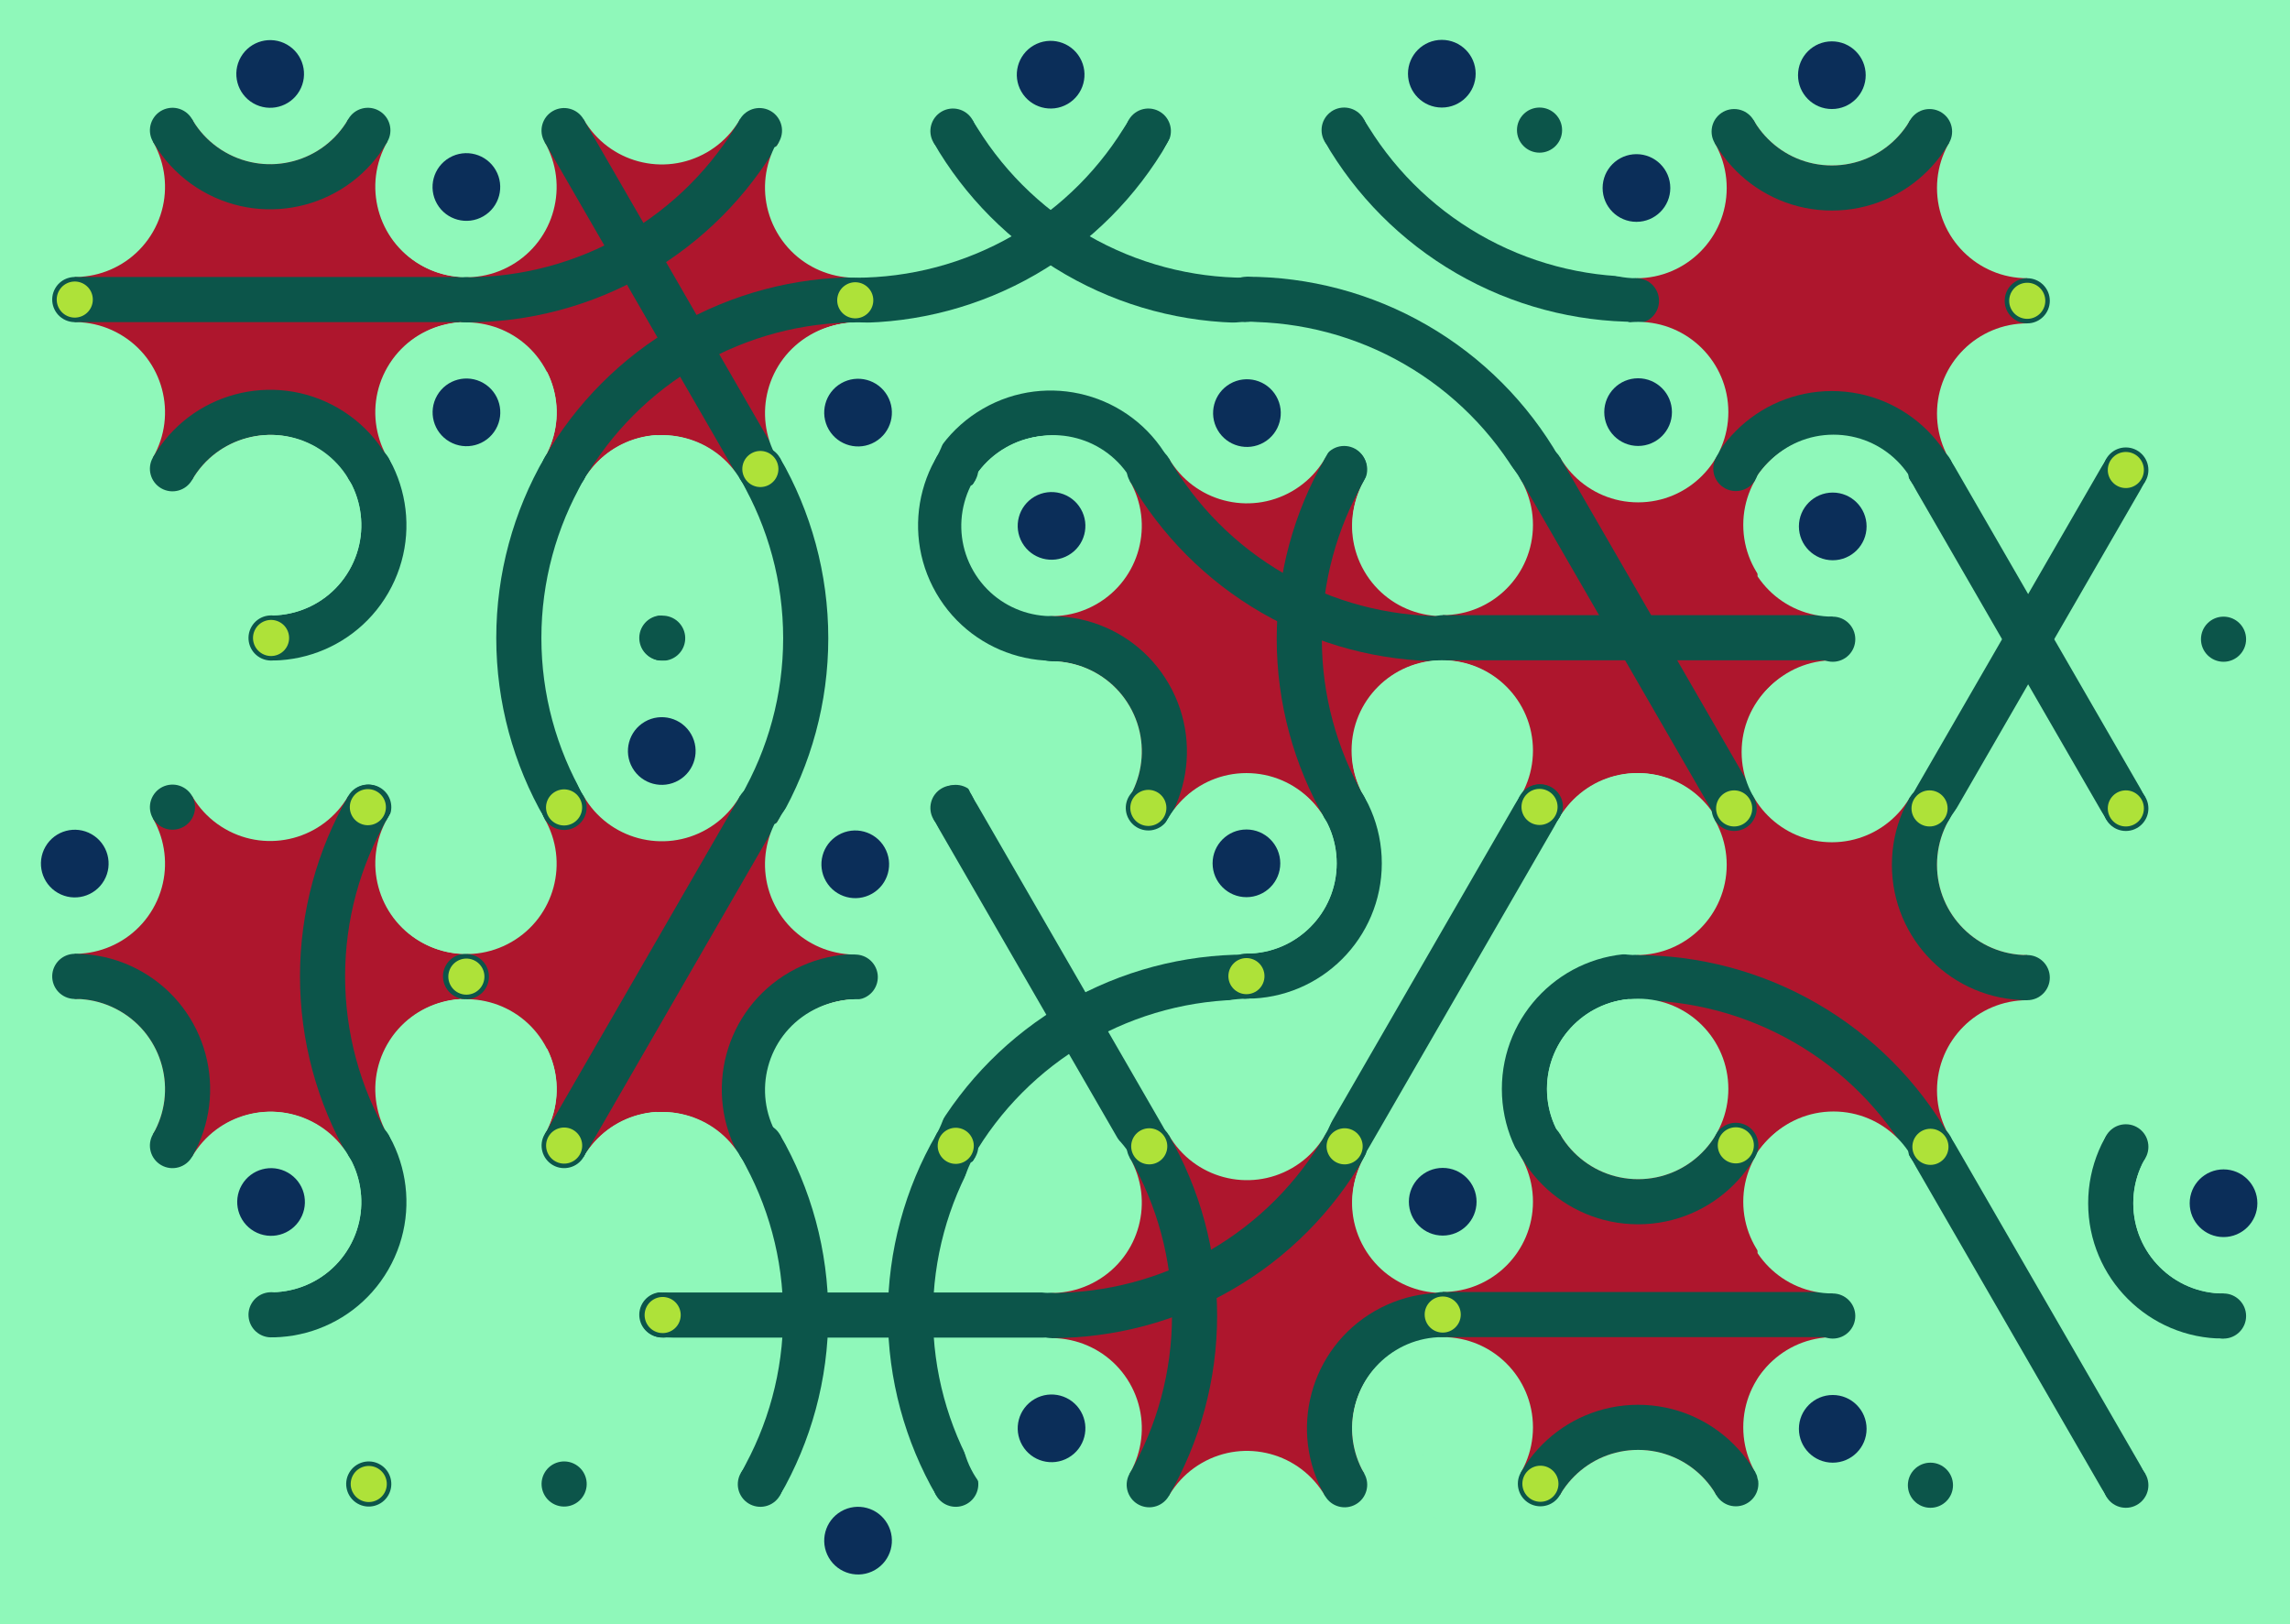 <svg xmlns='http://www.w3.org/2000/svg' width='1015' height='720'><rect width='100%' height='100%' fill='#8ff8ba'/><g transform='translate(0,0)'><g transform='rotate(120 120 133)'><svg fill='none' stroke='none'><defs><clipPath id='hex-0-0'><polygon points='206.54,183.33 119.94,233.33 33.33,183.33 33.33,83.33 119.94,33.33 206.54,83.33'/></clipPath></defs><polygon points='206.54,183.33 119.94,233.33 33.33,183.33 33.33,83.33 119.94,33.33 206.54,83.33' fill='#8ff8ba'/><circle r='133.335' cx='119.935' cy='133.335' fill='#ae162d' clip-path='url(#hex-0-0)'/><g stroke='#0c554a' stroke-width='20' clip-path='url(#hex-0-0)'><line x1='163.24' y1='208.33' x2='76.63' y2='58.33'/><g><circle cx='33.33' cy='183.33' stroke='#0c554a' r='50' fill='none'/></g><g><circle cx='206.54' cy='83.33' stroke='#0c554a' r='50' fill='none'/></g></g><circle cx='206.54' cy='183.33' r='40' fill='#8ff8ba'/><circle cx='206.54' cy='183.33' r='15' fill='#8ff8ba'/><circle cx='119.94' cy='233.33' r='40' fill='#8ff8ba'/><circle cx='119.94' cy='233.33' r='15' fill='#8ff8ba'/><circle cx='33.33' cy='183.33' r='40' fill='#8ff8ba'/><circle cx='33.33' cy='183.33' r='15' fill='#0b2e59'/><circle cx='33.33' cy='83.33' r='40' fill='#8ff8ba'/><circle cx='33.33' cy='83.33' r='15' fill='#0b2e59'/><circle cx='119.94' cy='33.33' r='40' fill='#8ff8ba'/><circle cx='119.94' cy='33.33' r='15' fill='#8ff8ba'/><circle cx='206.54' cy='83.33' r='40' fill='#8ff8ba'/><circle cx='206.54' cy='83.33' r='15' fill='#8ff8ba'/><circle cx='163.24' cy='208.33' r='10' fill='#0c554a'/><circle cx='163.24' cy='208.33' r='8' fill='#aee239'/><circle cx='76.63' cy='208.33' r='10' fill='#0c554a'/><circle cx='76.63' cy='208.33' r='8' fill='#0c554a'/><circle cx='33.33' cy='133.33' r='10' fill='#0c554a'/><circle cx='33.33' cy='133.33' r='8' fill='#0c554a'/><circle cx='76.63' cy='58.33' r='10' fill='#0c554a'/><circle cx='76.63' cy='58.33' r='8' fill='#0c554a'/><circle cx='163.24' cy='58.33' r='10' fill='#0c554a'/><circle cx='163.24' cy='58.33' r='8' fill='#aee239'/><circle cx='206.54' cy='133.33' r='10' fill='#0c554a'/><circle cx='206.54' cy='133.33' r='8' fill='#0c554a'/></svg></g></g><g transform='translate(173,0)'><g transform='rotate(240 120 133)'><svg fill='none' stroke='none'><defs><clipPath id='hex-0-1'><polygon points='206.54,183.33 119.94,233.33 33.33,183.33 33.33,83.33 119.94,33.33 206.54,83.33'/></clipPath></defs><polygon points='206.54,183.33 119.94,233.33 33.33,183.33 33.33,83.33 119.94,33.33 206.54,83.33' fill='#8ff8ba'/><circle r='133.335' cx='119.935' cy='133.335' fill='#ae162d' clip-path='url(#hex-0-1)'/><g stroke='#0c554a' stroke-width='20' clip-path='url(#hex-0-1)'><g><circle cx='293.14' cy='133.33' stroke='#0c554a' r='150' fill='none'/></g><g><circle cx='-53.28' cy='133.33' stroke='#0c554a' r='150' fill='none'/></g><line x1='33.33' y1='133.33' x2='206.54' y2='133.33'/></g><circle cx='206.54' cy='183.33' r='40' fill='#8ff8ba'/><circle cx='206.54' cy='183.33' r='15' fill='#8ff8ba'/><circle cx='119.94' cy='233.33' r='40' fill='#8ff8ba'/><circle cx='119.94' cy='233.33' r='15' fill='#0b2e59'/><circle cx='33.33' cy='183.33' r='40' fill='#8ff8ba'/><circle cx='33.33' cy='183.33' r='15' fill='#8ff8ba'/><circle cx='33.33' cy='83.33' r='40' fill='#8ff8ba'/><circle cx='33.33' cy='83.33' r='15' fill='#8ff8ba'/><circle cx='119.94' cy='33.33' r='40' fill='#8ff8ba'/><circle cx='119.94' cy='33.33' r='15' fill='#0b2e59'/><circle cx='206.54' cy='83.33' r='40' fill='#8ff8ba'/><circle cx='206.54' cy='83.33' r='15' fill='#0b2e59'/><circle cx='163.24' cy='208.33' r='10' fill='#0c554a'/><circle cx='163.24' cy='208.33' r='8' fill='#0c554a'/><circle cx='76.63' cy='208.33' r='10' fill='#0c554a'/><circle cx='76.63' cy='208.33' r='8' fill='#0c554a'/><circle cx='33.33' cy='133.33' r='10' fill='#0c554a'/><circle cx='33.33' cy='133.33' r='8' fill='#aee239'/><circle cx='76.63' cy='58.33' r='10' fill='#0c554a'/><circle cx='76.63' cy='58.33' r='8' fill='#0c554a'/><circle cx='163.24' cy='58.33' r='10' fill='#0c554a'/><circle cx='163.24' cy='58.33' r='8' fill='#0c554a'/><circle cx='206.54' cy='133.33' r='10' fill='#0c554a'/><circle cx='206.54' cy='133.33' r='8' fill='#0c554a'/></svg></g></g><g transform='translate(346,0)'><g transform='rotate(60 120 133)'><svg fill='none' stroke='none'><defs><clipPath id='hex-0-2'><polygon points='206.54,183.33 119.94,233.33 33.33,183.33 33.33,83.33 119.94,33.33 206.54,83.33'/></clipPath></defs><polygon points='206.54,183.33 119.94,233.33 33.33,183.33 33.33,83.33 119.94,33.33 206.54,83.33' fill='#8ff8ba'/><circle r='133.335' cx='119.935' cy='133.335' fill='#8ff8ba' clip-path='url(#hex-0-2)'/><g stroke='#0c554a' stroke-width='20' clip-path='url(#hex-0-2)'><g><circle cx='206.54' cy='183.33' stroke='#0c554a' r='50' fill='none'/></g><g><circle cx='-53.28' cy='133.33' stroke='#0c554a' r='150' fill='none'/></g><g><circle cx='33.33' cy='-16.68' stroke='#0c554a' r='150' fill='none'/></g></g><circle cx='206.54' cy='183.33' r='40' fill='#8ff8ba'/><circle cx='206.54' cy='183.33' r='15' fill='#0b2e59'/><circle cx='119.94' cy='233.33' r='40' fill='#8ff8ba'/><circle cx='119.94' cy='233.33' r='15' fill='#8ff8ba'/><circle cx='33.33' cy='183.33' r='40' fill='#8ff8ba'/><circle cx='33.33' cy='183.33' r='15' fill='#8ff8ba'/><circle cx='33.33' cy='83.33' r='40' fill='#8ff8ba'/><circle cx='33.33' cy='83.33' r='15' fill='#0b2e59'/><circle cx='119.94' cy='33.33' r='40' fill='#8ff8ba'/><circle cx='119.94' cy='33.33' r='15' fill='#8ff8ba'/><circle cx='206.54' cy='83.33' r='40' fill='#8ff8ba'/><circle cx='206.54' cy='83.33' r='15' fill='#8ff8ba'/><circle cx='163.24' cy='208.33' r='10' fill='#0c554a'/><circle cx='163.24' cy='208.33' r='8' fill='#0c554a'/><circle cx='76.63' cy='208.33' r='10' fill='#0c554a'/><circle cx='76.63' cy='208.33' r='8' fill='#aee239'/><circle cx='33.33' cy='133.33' r='10' fill='#0c554a'/><circle cx='33.33' cy='133.33' r='8' fill='#0c554a'/><circle cx='76.63' cy='58.33' r='10' fill='#0c554a'/><circle cx='76.63' cy='58.33' r='8' fill='#0c554a'/><circle cx='163.24' cy='58.33' r='10' fill='#0c554a'/><circle cx='163.24' cy='58.33' r='8' fill='#aee239'/><circle cx='206.54' cy='133.33' r='10' fill='#0c554a'/><circle cx='206.54' cy='133.33' r='8' fill='#0c554a'/></svg></g></g><g transform='translate(519,0)'><g transform='rotate(180 120 133)'><svg fill='none' stroke='none'><defs><clipPath id='hex-0-3'><polygon points='206.54,183.33 119.94,233.33 33.33,183.33 33.33,83.33 119.94,33.33 206.54,83.33'/></clipPath></defs><polygon points='206.54,183.33 119.94,233.33 33.33,183.33 33.33,83.33 119.94,33.33 206.54,83.33' fill='#8ff8ba'/><circle r='133.335' cx='119.935' cy='133.335' fill='#8ff8ba' clip-path='url(#hex-0-3)'/><g stroke='#0c554a' stroke-width='20' clip-path='url(#hex-0-3)'><g><circle cx='33.33' cy='283.34' stroke='#0c554a' r='150' fill='none'/></g><g><circle cx='206.54' cy='-16.66' stroke='#0c554a' r='150' fill='none'/></g></g><circle cx='206.54' cy='183.33' r='40' fill='#8ff8ba'/><circle cx='206.54' cy='183.33' r='15' fill='#8ff8ba'/><circle cx='119.94' cy='233.33' r='40' fill='#8ff8ba'/><circle cx='119.94' cy='233.33' r='15' fill='#0b2e59'/><circle cx='33.33' cy='183.33' r='40' fill='#8ff8ba'/><circle cx='33.33' cy='183.33' r='15' fill='#0b2e59'/><circle cx='33.33' cy='83.33' r='40' fill='#8ff8ba'/><circle cx='33.33' cy='83.33' r='15' fill='#8ff8ba'/><circle cx='119.94' cy='33.33' r='40' fill='#8ff8ba'/><circle cx='119.94' cy='33.33' r='15' fill='#8ff8ba'/><circle cx='206.54' cy='83.33' r='40' fill='#8ff8ba'/><circle cx='206.54' cy='83.33' r='15' fill='#0b2e59'/><circle cx='163.24' cy='208.33' r='10' fill='#0c554a'/><circle cx='163.24' cy='208.33' r='8' fill='#0c554a'/><circle cx='76.63' cy='208.33' r='10' fill='#0c554a'/><circle cx='76.63' cy='208.33' r='8' fill='#0c554a'/><circle cx='33.33' cy='133.33' r='10' fill='#0c554a'/><circle cx='33.33' cy='133.33' r='8' fill='#0c554a'/><circle cx='76.63' cy='58.33' r='10' fill='#0c554a'/><circle cx='76.63' cy='58.33' r='8' fill='#aee239'/><circle cx='163.24' cy='58.33' r='10' fill='#0c554a'/><circle cx='163.24' cy='58.33' r='8' fill='#0c554a'/><circle cx='206.54' cy='133.33' r='10' fill='#0c554a'/><circle cx='206.54' cy='133.33' r='8' fill='#0c554a'/></svg></g></g><g transform='translate(692,0)'><g transform='rotate(0 120 133)'><svg fill='none' stroke='none'><defs><clipPath id='hex-0-4'><polygon points='206.54,183.33 119.94,233.33 33.33,183.33 33.33,83.33 119.94,33.33 206.54,83.33'/></clipPath></defs><polygon points='206.54,183.33 119.94,233.33 33.33,183.33 33.33,83.33 119.94,33.33 206.54,83.33' fill='#8ff8ba'/><circle r='133.335' cx='119.935' cy='133.335' fill='#ae162d' clip-path='url(#hex-0-4)'/><g stroke='#0c554a' stroke-width='20' clip-path='url(#hex-0-4)'><g><circle cx='119.94' cy='233.33' stroke='#0c554a' r='50' fill='none'/></g><g><circle cx='119.94' cy='33.33' stroke='#0c554a' r='50' fill='none'/></g></g><circle cx='206.54' cy='183.33' r='40' fill='#8ff8ba'/><circle cx='206.54' cy='183.33' r='15' fill='#0b2e59'/><circle cx='119.94' cy='233.33' r='40' fill='#8ff8ba'/><circle cx='119.94' cy='233.33' r='15' fill='#8ff8ba'/><circle cx='33.33' cy='183.33' r='40' fill='#8ff8ba'/><circle cx='33.33' cy='183.33' r='15' fill='#8ff8ba'/><circle cx='33.33' cy='83.33' r='40' fill='#8ff8ba'/><circle cx='33.33' cy='83.33' r='15' fill='#0b2e59'/><circle cx='119.94' cy='33.33' r='40' fill='#8ff8ba'/><circle cx='119.94' cy='33.33' r='15' fill='#0b2e59'/><circle cx='206.54' cy='83.33' r='40' fill='#8ff8ba'/><circle cx='206.54' cy='83.33' r='15' fill='#8ff8ba'/><circle cx='163.24' cy='208.33' r='10' fill='#0c554a'/><circle cx='163.24' cy='208.33' r='8' fill='#0c554a'/><circle cx='76.63' cy='208.33' r='10' fill='#0c554a'/><circle cx='76.63' cy='208.33' r='8' fill='#aee239'/><circle cx='33.33' cy='133.33' r='10' fill='#0c554a'/><circle cx='33.33' cy='133.33' r='8' fill='#0c554a'/><circle cx='76.63' cy='58.33' r='10' fill='#0c554a'/><circle cx='76.63' cy='58.33' r='8' fill='#0c554a'/><circle cx='163.24' cy='58.33' r='10' fill='#0c554a'/><circle cx='163.24' cy='58.33' r='8' fill='#0c554a'/><circle cx='206.54' cy='133.33' r='10' fill='#0c554a'/><circle cx='206.54' cy='133.33' r='8' fill='#aee239'/></svg></g></g><g transform='translate(87,150)'><g transform='rotate(120 120 133)'><svg fill='none' stroke='none'><defs><clipPath id='hex-1-0'><polygon points='206.54,183.33 119.94,233.33 33.33,183.33 33.33,83.33 119.94,33.33 206.54,83.33'/></clipPath></defs><polygon points='206.54,183.33 119.94,233.33 33.33,183.33 33.33,83.33 119.94,33.33 206.54,83.33' fill='#8ff8ba'/><circle r='133.335' cx='119.935' cy='133.335' fill='#8ff8ba' clip-path='url(#hex-1-0)'/><g stroke='#0c554a' stroke-width='20' clip-path='url(#hex-1-0)'><g><circle cx='119.94' cy='233.33' stroke='#0c554a' r='50' fill='none'/></g><g><circle cx='33.33' cy='-16.68' stroke='#0c554a' r='150' fill='none'/></g></g><circle cx='206.54' cy='183.33' r='40' fill='#8ff8ba'/><circle cx='206.54' cy='183.33' r='15' fill='#8ff8ba'/><circle cx='119.94' cy='233.33' r='40' fill='#8ff8ba'/><circle cx='119.94' cy='233.33' r='15' fill='#8ff8ba'/><circle cx='33.33' cy='183.33' r='40' fill='#8ff8ba'/><circle cx='33.33' cy='183.33' r='15' fill='#0b2e59'/><circle cx='33.33' cy='83.33' r='40' fill='#8ff8ba'/><circle cx='33.33' cy='83.33' r='15' fill='#8ff8ba'/><circle cx='119.94' cy='33.33' r='40' fill='#8ff8ba'/><circle cx='119.94' cy='33.33' r='15' fill='#8ff8ba'/><circle cx='206.54' cy='83.33' r='40' fill='#8ff8ba'/><circle cx='206.54' cy='83.33' r='15' fill='#0b2e59'/><circle cx='163.24' cy='208.33' r='10' fill='#0c554a'/><circle cx='163.24' cy='208.33' r='8' fill='#aee239'/><circle cx='76.63' cy='208.33' r='10' fill='#0c554a'/><circle cx='76.63' cy='208.33' r='8' fill='#0c554a'/><circle cx='33.33' cy='133.33' r='10' fill='#0c554a'/><circle cx='33.33' cy='133.33' r='8' fill='#0c554a'/><circle cx='76.63' cy='58.33' r='10' fill='#0c554a'/><circle cx='76.63' cy='58.33' r='8' fill='#aee239'/><circle cx='163.24' cy='58.33' r='10' fill='#0c554a'/><circle cx='163.24' cy='58.33' r='8' fill='#0c554a'/><circle cx='206.54' cy='133.33' r='10' fill='#0c554a'/><circle cx='206.54' cy='133.33' r='8' fill='#0c554a'/></svg></g></g><g transform='translate(260,150)'><g transform='rotate(240 120 133)'><svg fill='none' stroke='none'><defs><clipPath id='hex-1-1'><polygon points='206.54,183.33 119.94,233.33 33.33,183.33 33.33,83.33 119.94,33.33 206.54,83.33'/></clipPath></defs><polygon points='206.54,183.33 119.94,233.33 33.33,183.33 33.33,83.33 119.94,33.33 206.54,83.33' fill='#8ff8ba'/><circle r='133.335' cx='119.935' cy='133.335' fill='#8ff8ba' clip-path='url(#hex-1-1)'/><g stroke='#0c554a' stroke-width='20' clip-path='url(#hex-1-1)'><g><circle cx='119.94' cy='233.33' stroke='#0c554a' r='50' fill='none'/></g><g><circle cx='206.54' cy='-16.66' stroke='#0c554a' r='150' fill='none'/></g></g><circle cx='206.54' cy='183.33' r='40' fill='#8ff8ba'/><circle cx='206.54' cy='183.33' r='15' fill='#0b2e59'/><circle cx='119.94' cy='233.33' r='40' fill='#8ff8ba'/><circle cx='119.94' cy='233.33' r='15' fill='#8ff8ba'/><circle cx='33.33' cy='183.33' r='40' fill='#8ff8ba'/><circle cx='33.33' cy='183.33' r='15' fill='#8ff8ba'/><circle cx='33.33' cy='83.33' r='40' fill='#8ff8ba'/><circle cx='33.33' cy='83.33' r='15' fill='#8ff8ba'/><circle cx='119.94' cy='33.33' r='40' fill='#8ff8ba'/><circle cx='119.94' cy='33.33' r='15' fill='#0b2e59'/><circle cx='206.54' cy='83.33' r='40' fill='#8ff8ba'/><circle cx='206.54' cy='83.33' r='15' fill='#8ff8ba'/><circle cx='163.24' cy='208.33' r='10' fill='#0c554a'/><circle cx='163.24' cy='208.33' r='8' fill='#0c554a'/><circle cx='76.63' cy='208.33' r='10' fill='#0c554a'/><circle cx='76.63' cy='208.33' r='8' fill='#aee239'/><circle cx='33.33' cy='133.33' r='10' fill='#0c554a'/><circle cx='33.33' cy='133.33' r='8' fill='#aee239'/><circle cx='76.63' cy='58.33' r='10' fill='#0c554a'/><circle cx='76.63' cy='58.33' r='8' fill='#0c554a'/><circle cx='163.24' cy='58.33' r='10' fill='#0c554a'/><circle cx='163.24' cy='58.33' r='8' fill='#0c554a'/><circle cx='206.54' cy='133.33' r='10' fill='#0c554a'/><circle cx='206.54' cy='133.33' r='8' fill='#aee239'/></svg></g></g><g transform='translate(433,150)'><g transform='rotate(60 120 133)'><svg fill='none' stroke='none'><defs><clipPath id='hex-1-2'><polygon points='206.54,183.33 119.94,233.33 33.33,183.33 33.33,83.33 119.94,33.33 206.54,83.33'/></clipPath></defs><polygon points='206.54,183.33 119.94,233.33 33.33,183.33 33.33,83.33 119.94,33.33 206.54,83.33' fill='#8ff8ba'/><circle r='133.335' cx='119.935' cy='133.335' fill='#ae162d' clip-path='url(#hex-1-2)'/><g stroke='#0c554a' stroke-width='20' clip-path='url(#hex-1-2)'><g><circle cx='119.94' cy='233.33' stroke='#0c554a' r='50' fill='none'/></g><g><circle cx='33.33' cy='-16.68' stroke='#0c554a' r='150' fill='none'/></g><g><circle cx='206.54' cy='-16.66' stroke='#0c554a' r='150' fill='none'/></g></g><circle cx='206.54' cy='183.33' r='40' fill='#8ff8ba'/><circle cx='206.54' cy='183.33' r='15' fill='#8ff8ba'/><circle cx='119.94' cy='233.33' r='40' fill='#8ff8ba'/><circle cx='119.94' cy='233.33' r='15' fill='#8ff8ba'/><circle cx='33.33' cy='183.33' r='40' fill='#8ff8ba'/><circle cx='33.33' cy='183.33' r='15' fill='#0b2e59'/><circle cx='33.33' cy='83.33' r='40' fill='#8ff8ba'/><circle cx='33.33' cy='83.33' r='15' fill='#0b2e59'/><circle cx='119.94' cy='33.33' r='40' fill='#8ff8ba'/><circle cx='119.94' cy='33.33' r='15' fill='#8ff8ba'/><circle cx='206.54' cy='83.33' r='40' fill='#8ff8ba'/><circle cx='206.54' cy='83.33' r='15' fill='#8ff8ba'/><circle cx='163.24' cy='208.33' r='10' fill='#0c554a'/><circle cx='163.24' cy='208.33' r='8' fill='#aee239'/><circle cx='76.63' cy='208.33' r='10' fill='#0c554a'/><circle cx='76.63' cy='208.33' r='8' fill='#0c554a'/><circle cx='33.33' cy='133.33' r='10' fill='#0c554a'/><circle cx='33.33' cy='133.33' r='8' fill='#0c554a'/><circle cx='76.63' cy='58.33' r='10' fill='#0c554a'/><circle cx='76.63' cy='58.33' r='8' fill='#0c554a'/><circle cx='163.24' cy='58.33' r='10' fill='#0c554a'/><circle cx='163.24' cy='58.33' r='8' fill='#aee239'/><circle cx='206.54' cy='133.33' r='10' fill='#0c554a'/><circle cx='206.54' cy='133.33' r='8' fill='#0c554a'/></svg></g></g><g transform='translate(606,150)'><g transform='rotate(180 120 133)'><svg fill='none' stroke='none'><defs><clipPath id='hex-1-3'><polygon points='206.54,183.33 119.94,233.33 33.33,183.33 33.33,83.33 119.94,33.33 206.54,83.33'/></clipPath></defs><polygon points='206.54,183.33 119.94,233.33 33.33,183.33 33.33,83.33 119.94,33.33 206.54,83.33' fill='#8ff8ba'/><circle r='133.335' cx='119.935' cy='133.335' fill='#ae162d' clip-path='url(#hex-1-3)'/><g stroke='#0c554a' stroke-width='20' clip-path='url(#hex-1-3)'><line x1='163.24' y1='208.33' x2='76.63' y2='58.33'/><line x1='33.33' y1='133.33' x2='206.54' y2='133.33'/></g><circle cx='206.54' cy='183.33' r='40' fill='#8ff8ba'/><circle cx='206.54' cy='183.33' r='15' fill='#8ff8ba'/><circle cx='119.94' cy='233.33' r='40' fill='#8ff8ba'/><circle cx='119.94' cy='233.33' r='15' fill='#0b2e59'/><circle cx='33.33' cy='183.33' r='40' fill='#8ff8ba'/><circle cx='33.33' cy='183.33' r='15' fill='#8ff8ba'/><circle cx='33.33' cy='83.33' r='40' fill='#8ff8ba'/><circle cx='33.33' cy='83.33' r='15' fill='#8ff8ba'/><circle cx='119.94' cy='33.33' r='40' fill='#8ff8ba'/><circle cx='119.94' cy='33.33' r='15' fill='#0b2e59'/><circle cx='206.54' cy='83.33' r='40' fill='#8ff8ba'/><circle cx='206.54' cy='83.33' r='15' fill='#0b2e59'/><circle cx='163.24' cy='208.33' r='10' fill='#0c554a'/><circle cx='163.24' cy='208.33' r='8' fill='#0c554a'/><circle cx='76.63' cy='208.33' r='10' fill='#0c554a'/><circle cx='76.63' cy='208.33' r='8' fill='#0c554a'/><circle cx='33.33' cy='133.33' r='10' fill='#0c554a'/><circle cx='33.33' cy='133.33' r='8' fill='#aee239'/><circle cx='76.63' cy='58.33' r='10' fill='#0c554a'/><circle cx='76.63' cy='58.33' r='8' fill='#0c554a'/><circle cx='163.24' cy='58.33' r='10' fill='#0c554a'/><circle cx='163.24' cy='58.33' r='8' fill='#0c554a'/><circle cx='206.54' cy='133.33' r='10' fill='#0c554a'/><circle cx='206.54' cy='133.33' r='8' fill='#0c554a'/></svg></g></g><g transform='translate(779,150)'><g transform='rotate(0 120 133)'><svg fill='none' stroke='none'><defs><clipPath id='hex-1-4'><polygon points='206.54,183.33 119.94,233.33 33.33,183.33 33.33,83.33 119.94,33.33 206.54,83.33'/></clipPath></defs><polygon points='206.54,183.33 119.94,233.33 33.33,183.33 33.33,83.33 119.94,33.33 206.54,83.33' fill='#8ff8ba'/><circle r='133.335' cx='119.935' cy='133.335' fill='#8ff8ba' clip-path='url(#hex-1-4)'/><g stroke='#0c554a' stroke-width='20' clip-path='url(#hex-1-4)'><line x1='163.24' y1='208.33' x2='76.63' y2='58.33'/><line x1='76.63' y1='208.33' x2='163.24' y2='58.33'/></g><circle cx='206.54' cy='183.33' r='40' fill='#8ff8ba'/><circle cx='206.54' cy='183.33' r='15' fill='#8ff8ba'/><circle cx='119.94' cy='233.33' r='40' fill='#8ff8ba'/><circle cx='119.94' cy='233.33' r='15' fill='#8ff8ba'/><circle cx='33.33' cy='183.33' r='40' fill='#8ff8ba'/><circle cx='33.33' cy='183.33' r='15' fill='#8ff8ba'/><circle cx='33.33' cy='83.33' r='40' fill='#8ff8ba'/><circle cx='33.33' cy='83.33' r='15' fill='#0b2e59'/><circle cx='119.94' cy='33.33' r='40' fill='#8ff8ba'/><circle cx='119.94' cy='33.33' r='15' fill='#8ff8ba'/><circle cx='206.54' cy='83.33' r='40' fill='#8ff8ba'/><circle cx='206.54' cy='83.33' r='15' fill='#8ff8ba'/><circle cx='163.24' cy='208.33' r='10' fill='#0c554a'/><circle cx='163.24' cy='208.33' r='8' fill='#aee239'/><circle cx='76.63' cy='208.33' r='10' fill='#0c554a'/><circle cx='76.63' cy='208.33' r='8' fill='#aee239'/><circle cx='33.33' cy='133.33' r='10' fill='#0c554a'/><circle cx='33.33' cy='133.33' r='8' fill='#0c554a'/><circle cx='76.63' cy='58.33' r='10' fill='#0c554a'/><circle cx='76.63' cy='58.33' r='8' fill='#0c554a'/><circle cx='163.24' cy='58.33' r='10' fill='#0c554a'/><circle cx='163.24' cy='58.33' r='8' fill='#aee239'/><circle cx='206.54' cy='133.33' r='10' fill='#0c554a'/><circle cx='206.54' cy='133.33' r='8' fill='#0c554a'/></svg></g></g><g transform='translate(0,300)'><g transform='rotate(120 120 133)'><svg fill='none' stroke='none'><defs><clipPath id='hex-2-0'><polygon points='206.54,183.33 119.94,233.33 33.33,183.33 33.33,83.33 119.94,33.33 206.54,83.33'/></clipPath></defs><polygon points='206.54,183.33 119.94,233.33 33.33,183.33 33.33,83.33 119.94,33.33 206.54,83.33' fill='#8ff8ba'/><circle r='133.335' cx='119.935' cy='133.335' fill='#ae162d' clip-path='url(#hex-2-0)'/><g stroke='#0c554a' stroke-width='20' clip-path='url(#hex-2-0)'><g><circle cx='206.54' cy='183.33' stroke='#0c554a' r='50' fill='none'/></g><g><circle cx='33.33' cy='-16.68' stroke='#0c554a' r='150' fill='none'/></g></g><circle cx='206.54' cy='183.33' r='40' fill='#8ff8ba'/><circle cx='206.54' cy='183.33' r='15' fill='#8ff8ba'/><circle cx='119.94' cy='233.33' r='40' fill='#8ff8ba'/><circle cx='119.94' cy='233.33' r='15' fill='#0b2e59'/><circle cx='33.33' cy='183.33' r='40' fill='#8ff8ba'/><circle cx='33.33' cy='183.33' r='15' fill='#8ff8ba'/><circle cx='33.33' cy='83.33' r='40' fill='#8ff8ba'/><circle cx='33.33' cy='83.33' r='15' fill='#8ff8ba'/><circle cx='119.94' cy='33.33' r='40' fill='#8ff8ba'/><circle cx='119.94' cy='33.33' r='15' fill='#8ff8ba'/><circle cx='206.54' cy='83.33' r='40' fill='#8ff8ba'/><circle cx='206.54' cy='83.33' r='15' fill='#0b2e59'/><circle cx='163.24' cy='208.33' r='10' fill='#0c554a'/><circle cx='163.24' cy='208.33' r='8' fill='#0c554a'/><circle cx='76.63' cy='208.33' r='10' fill='#0c554a'/><circle cx='76.63' cy='208.33' r='8' fill='#0c554a'/><circle cx='33.33' cy='133.33' r='10' fill='#0c554a'/><circle cx='33.33' cy='133.33' r='8' fill='#aee239'/><circle cx='76.63' cy='58.33' r='10' fill='#0c554a'/><circle cx='76.63' cy='58.33' r='8' fill='#aee239'/><circle cx='163.24' cy='58.33' r='10' fill='#0c554a'/><circle cx='163.24' cy='58.33' r='8' fill='#0c554a'/><circle cx='206.54' cy='133.33' r='10' fill='#0c554a'/><circle cx='206.54' cy='133.33' r='8' fill='#0c554a'/></svg></g></g><g transform='translate(173,300)'><g transform='rotate(240 120 133)'><svg fill='none' stroke='none'><defs><clipPath id='hex-2-1'><polygon points='206.54,183.33 119.94,233.33 33.33,183.33 33.33,83.33 119.94,33.33 206.54,83.33'/></clipPath></defs><polygon points='206.54,183.33 119.94,233.33 33.33,183.33 33.33,83.33 119.94,33.33 206.54,83.33' fill='#8ff8ba'/><circle r='133.335' cx='119.935' cy='133.335' fill='#ae162d' clip-path='url(#hex-2-1)'/><g stroke='#0c554a' stroke-width='20' clip-path='url(#hex-2-1)'><line x1='163.24' y1='208.33' x2='76.63' y2='58.33'/><g><circle cx='33.33' cy='183.33' stroke='#0c554a' r='50' fill='none'/></g></g><circle cx='206.54' cy='183.33' r='40' fill='#8ff8ba'/><circle cx='206.54' cy='183.33' r='15' fill='#0b2e59'/><circle cx='119.94' cy='233.33' r='40' fill='#8ff8ba'/><circle cx='119.94' cy='233.33' r='15' fill='#8ff8ba'/><circle cx='33.33' cy='183.33' r='40' fill='#8ff8ba'/><circle cx='33.33' cy='183.33' r='15' fill='#8ff8ba'/><circle cx='33.33' cy='83.33' r='40' fill='#8ff8ba'/><circle cx='33.33' cy='83.33' r='15' fill='#0b2e59'/><circle cx='119.94' cy='33.33' r='40' fill='#8ff8ba'/><circle cx='119.94' cy='33.33' r='15' fill='#8ff8ba'/><circle cx='206.54' cy='83.33' r='40' fill='#8ff8ba'/><circle cx='206.54' cy='83.33' r='15' fill='#8ff8ba'/><circle cx='163.24' cy='208.33' r='10' fill='#0c554a'/><circle cx='163.24' cy='208.33' r='8' fill='#0c554a'/><circle cx='76.63' cy='208.33' r='10' fill='#0c554a'/><circle cx='76.63' cy='208.33' r='8' fill='#aee239'/><circle cx='33.33' cy='133.33' r='10' fill='#0c554a'/><circle cx='33.33' cy='133.33' r='8' fill='#0c554a'/><circle cx='76.63' cy='58.33' r='10' fill='#0c554a'/><circle cx='76.63' cy='58.33' r='8' fill='#0c554a'/><circle cx='163.24' cy='58.33' r='10' fill='#0c554a'/><circle cx='163.24' cy='58.33' r='8' fill='#aee239'/><circle cx='206.54' cy='133.33' r='10' fill='#0c554a'/><circle cx='206.54' cy='133.33' r='8' fill='#aee239'/></svg></g></g><g transform='translate(346,300)'><g transform='rotate(60 120 133)'><svg fill='none' stroke='none'><defs><clipPath id='hex-2-2'><polygon points='206.54,183.33 119.94,233.33 33.33,183.33 33.33,83.33 119.94,33.33 206.54,83.33'/></clipPath></defs><polygon points='206.54,183.33 119.94,233.33 33.33,183.33 33.33,83.33 119.94,33.33 206.54,83.33' fill='#8ff8ba'/><circle r='133.335' cx='119.935' cy='133.335' fill='#8ff8ba' clip-path='url(#hex-2-2)'/><g stroke='#0c554a' stroke-width='20' clip-path='url(#hex-2-2)'><g><circle cx='293.14' cy='133.33' stroke='#0c554a' r='150' fill='none'/></g><line x1='33.33' y1='133.33' x2='206.54' y2='133.33'/></g><circle cx='206.54' cy='183.33' r='40' fill='#8ff8ba'/><circle cx='206.54' cy='183.33' r='15' fill='#8ff8ba'/><circle cx='119.94' cy='233.33' r='40' fill='#8ff8ba'/><circle cx='119.94' cy='233.33' r='15' fill='#8ff8ba'/><circle cx='33.33' cy='183.33' r='40' fill='#8ff8ba'/><circle cx='33.33' cy='183.33' r='15' fill='#0b2e59'/><circle cx='33.33' cy='83.33' r='40' fill='#8ff8ba'/><circle cx='33.33' cy='83.33' r='15' fill='#8ff8ba'/><circle cx='119.94' cy='33.33' r='40' fill='#8ff8ba'/><circle cx='119.94' cy='33.33' r='15' fill='#8ff8ba'/><circle cx='206.54' cy='83.33' r='40' fill='#8ff8ba'/><circle cx='206.54' cy='83.33' r='15' fill='#0b2e59'/><circle cx='163.24' cy='208.33' r='10' fill='#0c554a'/><circle cx='163.24' cy='208.33' r='8' fill='#aee239'/><circle cx='76.63' cy='208.33' r='10' fill='#0c554a'/><circle cx='76.63' cy='208.33' r='8' fill='#0c554a'/><circle cx='33.33' cy='133.33' r='10' fill='#0c554a'/><circle cx='33.33' cy='133.33' r='8' fill='#0c554a'/><circle cx='76.63' cy='58.33' r='10' fill='#0c554a'/><circle cx='76.63' cy='58.33' r='8' fill='#aee239'/><circle cx='163.24' cy='58.33' r='10' fill='#0c554a'/><circle cx='163.24' cy='58.33' r='8' fill='#0c554a'/><circle cx='206.54' cy='133.33' r='10' fill='#0c554a'/><circle cx='206.54' cy='133.33' r='8' fill='#0c554a'/></svg></g></g><g transform='translate(519,300)'><g transform='rotate(180 120 133)'><svg fill='none' stroke='none'><defs><clipPath id='hex-2-3'><polygon points='206.54,183.33 119.94,233.33 33.33,183.33 33.33,83.33 119.94,33.33 206.54,83.33'/></clipPath></defs><polygon points='206.54,183.33 119.94,233.33 33.33,183.33 33.33,83.33 119.94,33.33 206.54,83.33' fill='#8ff8ba'/><circle r='133.335' cx='119.935' cy='133.335' fill='#8ff8ba' clip-path='url(#hex-2-3)'/><g stroke='#0c554a' stroke-width='20' clip-path='url(#hex-2-3)'><g><circle cx='206.54' cy='183.33' stroke='#0c554a' r='50' fill='none'/></g><line x1='76.63' y1='208.33' x2='163.24' y2='58.33'/><g><circle cx='33.33' cy='83.33' stroke='#0c554a' r='50' fill='none'/></g></g><circle cx='206.54' cy='183.33' r='40' fill='#8ff8ba'/><circle cx='206.54' cy='183.33' r='15' fill='#0b2e59'/><circle cx='119.94' cy='233.33' r='40' fill='#8ff8ba'/><circle cx='119.94' cy='233.33' r='15' fill='#8ff8ba'/><circle cx='33.33' cy='183.33' r='40' fill='#8ff8ba'/><circle cx='33.33' cy='183.33' r='15' fill='#8ff8ba'/><circle cx='33.33' cy='83.33' r='40' fill='#8ff8ba'/><circle cx='33.33' cy='83.33' r='15' fill='#8ff8ba'/><circle cx='119.94' cy='33.33' r='40' fill='#8ff8ba'/><circle cx='119.94' cy='33.33' r='15' fill='#0b2e59'/><circle cx='206.54' cy='83.33' r='40' fill='#8ff8ba'/><circle cx='206.54' cy='83.33' r='15' fill='#8ff8ba'/><circle cx='163.24' cy='208.33' r='10' fill='#0c554a'/><circle cx='163.24' cy='208.33' r='8' fill='#0c554a'/><circle cx='76.63' cy='208.33' r='10' fill='#0c554a'/><circle cx='76.63' cy='208.33' r='8' fill='#aee239'/><circle cx='33.33' cy='133.33' r='10' fill='#0c554a'/><circle cx='33.33' cy='133.33' r='8' fill='#aee239'/><circle cx='76.63' cy='58.33' r='10' fill='#0c554a'/><circle cx='76.63' cy='58.33' r='8' fill='#0c554a'/><circle cx='163.24' cy='58.33' r='10' fill='#0c554a'/><circle cx='163.24' cy='58.33' r='8' fill='#0c554a'/><circle cx='206.54' cy='133.33' r='10' fill='#0c554a'/><circle cx='206.54' cy='133.33' r='8' fill='#aee239'/></svg></g></g><g transform='translate(692,300)'><g transform='rotate(0 120 133)'><svg fill='none' stroke='none'><defs><clipPath id='hex-2-4'><polygon points='206.54,183.33 119.94,233.33 33.33,183.33 33.33,83.33 119.94,33.33 206.54,83.33'/></clipPath></defs><polygon points='206.54,183.33 119.94,233.33 33.33,183.33 33.33,83.33 119.94,33.33 206.54,83.33' fill='#8ff8ba'/><circle r='133.335' cx='119.935' cy='133.335' fill='#ae162d' clip-path='url(#hex-2-4)'/><g stroke='#0c554a' stroke-width='20' clip-path='url(#hex-2-4)'><g><circle cx='33.33' cy='283.34' stroke='#0c554a' r='150' fill='none'/></g><g><circle cx='206.54' cy='83.33' stroke='#0c554a' r='50' fill='none'/></g></g><circle cx='206.54' cy='183.33' r='40' fill='#8ff8ba'/><circle cx='206.54' cy='183.33' r='15' fill='#8ff8ba'/><circle cx='119.94' cy='233.33' r='40' fill='#8ff8ba'/><circle cx='119.94' cy='233.33' r='15' fill='#8ff8ba'/><circle cx='33.33' cy='183.33' r='40' fill='#8ff8ba'/><circle cx='33.33' cy='183.33' r='15' fill='#0b2e59'/><circle cx='33.33' cy='83.33' r='40' fill='#8ff8ba'/><circle cx='33.33' cy='83.33' r='15' fill='#8ff8ba'/><circle cx='119.94' cy='33.33' r='40' fill='#8ff8ba'/><circle cx='119.94' cy='33.33' r='15' fill='#8ff8ba'/><circle cx='206.54' cy='83.33' r='40' fill='#8ff8ba'/><circle cx='206.54' cy='83.33' r='15' fill='#8ff8ba'/><circle cx='163.24' cy='208.33' r='10' fill='#0c554a'/><circle cx='163.24' cy='208.33' r='8' fill='#aee239'/><circle cx='76.63' cy='208.33' r='10' fill='#0c554a'/><circle cx='76.63' cy='208.33' r='8' fill='#0c554a'/><circle cx='33.33' cy='133.33' r='10' fill='#0c554a'/><circle cx='33.33' cy='133.33' r='8' fill='#0c554a'/><circle cx='76.63' cy='58.33' r='10' fill='#0c554a'/><circle cx='76.63' cy='58.33' r='8' fill='#aee239'/><circle cx='163.24' cy='58.33' r='10' fill='#0c554a'/><circle cx='163.24' cy='58.33' r='8' fill='#aee239'/><circle cx='206.54' cy='133.33' r='10' fill='#0c554a'/><circle cx='206.54' cy='133.33' r='8' fill='#0c554a'/></svg></g></g><g transform='translate(87,450)'><g transform='rotate(120 120 133)'><svg fill='none' stroke='none'><defs><clipPath id='hex-3-0'><polygon points='206.54,183.33 119.94,233.33 33.33,183.33 33.33,83.33 119.94,33.33 206.54,83.33'/></clipPath></defs><polygon points='206.54,183.33 119.94,233.33 33.33,183.33 33.33,83.33 119.94,33.33 206.54,83.33' fill='#8ff8ba'/><circle r='133.335' cx='119.935' cy='133.335' fill='#8ff8ba' clip-path='url(#hex-3-0)'/><g stroke='#0c554a' stroke-width='20' clip-path='url(#hex-3-0)'><g><circle cx='119.94' cy='233.33' stroke='#0c554a' r='50' fill='none'/></g></g><circle cx='206.54' cy='183.33' r='40' fill='#8ff8ba'/><circle cx='206.54' cy='183.33' r='15' fill='#8ff8ba'/><circle cx='119.94' cy='233.33' r='40' fill='#8ff8ba'/><circle cx='119.94' cy='233.33' r='15' fill='#0b2e59'/><circle cx='33.33' cy='183.33' r='40' fill='#8ff8ba'/><circle cx='33.33' cy='183.33' r='15' fill='#8ff8ba'/><circle cx='33.33' cy='83.33' r='40' fill='#8ff8ba'/><circle cx='33.33' cy='83.33' r='15' fill='#8ff8ba'/><circle cx='119.94' cy='33.33' r='40' fill='#8ff8ba'/><circle cx='119.94' cy='33.33' r='15' fill='#0b2e59'/><circle cx='206.54' cy='83.33' r='40' fill='#8ff8ba'/><circle cx='206.54' cy='83.33' r='15' fill='#8ff8ba'/><circle cx='163.24' cy='208.33' r='10' fill='#0c554a'/><circle cx='163.24' cy='208.33' r='8' fill='#0c554a'/><circle cx='76.63' cy='208.33' r='10' fill='#0c554a'/><circle cx='76.63' cy='208.33' r='8' fill='#0c554a'/><circle cx='33.33' cy='133.33' r='10' fill='#0c554a'/><circle cx='33.33' cy='133.33' r='8' fill='#aee239'/><circle cx='76.63' cy='58.33' r='10' fill='#0c554a'/><circle cx='76.63' cy='58.33' r='8' fill='#0c554a'/><circle cx='163.24' cy='58.33' r='10' fill='#0c554a'/><circle cx='163.24' cy='58.33' r='8' fill='#0c554a'/><circle cx='206.54' cy='133.33' r='10' fill='#0c554a'/><circle cx='206.54' cy='133.33' r='8' fill='#aee239'/></svg></g></g><g transform='translate(260,450)'><g transform='rotate(240 120 133)'><svg fill='none' stroke='none'><defs><clipPath id='hex-3-1'><polygon points='206.54,183.33 119.94,233.33 33.33,183.33 33.33,83.33 119.94,33.33 206.54,83.33'/></clipPath></defs><polygon points='206.54,183.33 119.94,233.33 33.33,183.33 33.33,83.33 119.94,33.33 206.54,83.33' fill='#8ff8ba'/><circle r='133.335' cx='119.935' cy='133.335' fill='#8ff8ba' clip-path='url(#hex-3-1)'/><g stroke='#0c554a' stroke-width='20' clip-path='url(#hex-3-1)'><g><circle cx='33.33' cy='283.34' stroke='#0c554a' r='150' fill='none'/></g><line x1='76.63' y1='208.33' x2='163.24' y2='58.33'/><g><circle cx='206.54' cy='-16.66' stroke='#0c554a' r='150' fill='none'/></g></g><circle cx='206.54' cy='183.33' r='40' fill='#8ff8ba'/><circle cx='206.54' cy='183.33' r='15' fill='#8ff8ba'/><circle cx='119.94' cy='233.33' r='40' fill='#8ff8ba'/><circle cx='119.94' cy='233.33' r='15' fill='#8ff8ba'/><circle cx='33.33' cy='183.33' r='40' fill='#8ff8ba'/><circle cx='33.33' cy='183.33' r='15' fill='#8ff8ba'/><circle cx='33.33' cy='83.33' r='40' fill='#8ff8ba'/><circle cx='33.33' cy='83.33' r='15' fill='#0b2e59'/><circle cx='119.94' cy='33.33' r='40' fill='#8ff8ba'/><circle cx='119.94' cy='33.33' r='15' fill='#8ff8ba'/><circle cx='206.54' cy='83.33' r='40' fill='#8ff8ba'/><circle cx='206.54' cy='83.33' r='15' fill='#8ff8ba'/><circle cx='163.24' cy='208.33' r='10' fill='#0c554a'/><circle cx='163.24' cy='208.33' r='8' fill='#aee239'/><circle cx='76.63' cy='208.33' r='10' fill='#0c554a'/><circle cx='76.63' cy='208.33' r='8' fill='#0c554a'/><circle cx='33.33' cy='133.33' r='10' fill='#0c554a'/><circle cx='33.33' cy='133.33' r='8' fill='#0c554a'/><circle cx='76.63' cy='58.33' r='10' fill='#0c554a'/><circle cx='76.63' cy='58.33' r='8' fill='#0c554a'/><circle cx='163.24' cy='58.33' r='10' fill='#0c554a'/><circle cx='163.24' cy='58.33' r='8' fill='#aee239'/><circle cx='206.54' cy='133.33' r='10' fill='#0c554a'/><circle cx='206.54' cy='133.33' r='8' fill='#0c554a'/></svg></g></g><g transform='translate(433,450)'><g transform='rotate(60 120 133)'><svg fill='none' stroke='none'><defs><clipPath id='hex-3-2'><polygon points='206.54,183.33 119.94,233.33 33.33,183.33 33.33,83.33 119.94,33.33 206.54,83.33'/></clipPath></defs><polygon points='206.54,183.33 119.94,233.33 33.33,183.33 33.33,83.33 119.94,33.33 206.54,83.33' fill='#8ff8ba'/><circle r='133.335' cx='119.935' cy='133.335' fill='#ae162d' clip-path='url(#hex-3-2)'/><g stroke='#0c554a' stroke-width='20' clip-path='url(#hex-3-2)'><g><circle cx='33.33' cy='283.34' stroke='#0c554a' r='150' fill='none'/></g><g><circle cx='-53.28' cy='133.33' stroke='#0c554a' r='150' fill='none'/></g><g><circle cx='206.54' cy='83.33' stroke='#0c554a' r='50' fill='none'/></g></g><circle cx='206.54' cy='183.33' r='40' fill='#8ff8ba'/><circle cx='206.54' cy='183.33' r='15' fill='#8ff8ba'/><circle cx='119.94' cy='233.33' r='40' fill='#8ff8ba'/><circle cx='119.94' cy='233.33' r='15' fill='#0b2e59'/><circle cx='33.33' cy='183.33' r='40' fill='#8ff8ba'/><circle cx='33.33' cy='183.33' r='15' fill='#8ff8ba'/><circle cx='33.33' cy='83.33' r='40' fill='#8ff8ba'/><circle cx='33.33' cy='83.33' r='15' fill='#8ff8ba'/><circle cx='119.94' cy='33.33' r='40' fill='#8ff8ba'/><circle cx='119.94' cy='33.33' r='15' fill='#8ff8ba'/><circle cx='206.54' cy='83.33' r='40' fill='#8ff8ba'/><circle cx='206.54' cy='83.33' r='15' fill='#0b2e59'/><circle cx='163.24' cy='208.33' r='10' fill='#0c554a'/><circle cx='163.24' cy='208.33' r='8' fill='#0c554a'/><circle cx='76.63' cy='208.33' r='10' fill='#0c554a'/><circle cx='76.63' cy='208.33' r='8' fill='#0c554a'/><circle cx='33.33' cy='133.33' r='10' fill='#0c554a'/><circle cx='33.33' cy='133.33' r='8' fill='#aee239'/><circle cx='76.63' cy='58.33' r='10' fill='#0c554a'/><circle cx='76.63' cy='58.33' r='8' fill='#aee239'/><circle cx='163.24' cy='58.33' r='10' fill='#0c554a'/><circle cx='163.24' cy='58.33' r='8' fill='#0c554a'/><circle cx='206.54' cy='133.33' r='10' fill='#0c554a'/><circle cx='206.54' cy='133.33' r='8' fill='#0c554a'/></svg></g></g><g transform='translate(606,450)'><g transform='rotate(180 120 133)'><svg fill='none' stroke='none'><defs><clipPath id='hex-3-3'><polygon points='206.54,183.33 119.94,233.33 33.33,183.33 33.33,83.33 119.94,33.33 206.54,83.33'/></clipPath></defs><polygon points='206.54,183.33 119.94,233.33 33.33,183.33 33.33,83.33 119.94,33.33 206.54,83.33' fill='#8ff8ba'/><circle r='133.335' cx='119.935' cy='133.335' fill='#ae162d' clip-path='url(#hex-3-3)'/><g stroke='#0c554a' stroke-width='20' clip-path='url(#hex-3-3)'><g><circle cx='119.94' cy='233.33' stroke='#0c554a' r='50' fill='none'/></g><line x1='33.33' y1='133.33' x2='206.54' y2='133.33'/><g><circle cx='119.94' cy='33.33' stroke='#0c554a' r='50' fill='none'/></g></g><circle cx='206.54' cy='183.33' r='40' fill='#8ff8ba'/><circle cx='206.54' cy='183.33' r='15' fill='#0b2e59'/><circle cx='119.94' cy='233.33' r='40' fill='#8ff8ba'/><circle cx='119.94' cy='233.33' r='15' fill='#8ff8ba'/><circle cx='33.33' cy='183.33' r='40' fill='#8ff8ba'/><circle cx='33.33' cy='183.33' r='15' fill='#8ff8ba'/><circle cx='33.33' cy='83.33' r='40' fill='#8ff8ba'/><circle cx='33.33' cy='83.33' r='15' fill='#0b2e59'/><circle cx='119.94' cy='33.33' r='40' fill='#8ff8ba'/><circle cx='119.94' cy='33.33' r='15' fill='#8ff8ba'/><circle cx='206.54' cy='83.33' r='40' fill='#8ff8ba'/><circle cx='206.54' cy='83.33' r='15' fill='#8ff8ba'/><circle cx='163.24' cy='208.33' r='10' fill='#0c554a'/><circle cx='163.24' cy='208.33' r='8' fill='#0c554a'/><circle cx='76.63' cy='208.33' r='10' fill='#0c554a'/><circle cx='76.63' cy='208.33' r='8' fill='#aee239'/><circle cx='33.33' cy='133.33' r='10' fill='#0c554a'/><circle cx='33.33' cy='133.33' r='8' fill='#0c554a'/><circle cx='76.63' cy='58.33' r='10' fill='#0c554a'/><circle cx='76.63' cy='58.33' r='8' fill='#0c554a'/><circle cx='163.24' cy='58.33' r='10' fill='#0c554a'/><circle cx='163.24' cy='58.33' r='8' fill='#aee239'/><circle cx='206.54' cy='133.33' r='10' fill='#0c554a'/><circle cx='206.54' cy='133.33' r='8' fill='#aee239'/></svg></g></g><g transform='translate(779,450)'><g transform='rotate(0 120 133)'><svg fill='none' stroke='none'><defs><clipPath id='hex-3-4'><polygon points='206.54,183.33 119.94,233.33 33.33,183.33 33.33,83.33 119.94,33.33 206.54,83.33'/></clipPath></defs><polygon points='206.54,183.33 119.94,233.33 33.33,183.33 33.33,83.33 119.94,33.33 206.54,83.33' fill='#8ff8ba'/><circle r='133.335' cx='119.935' cy='133.335' fill='#8ff8ba' clip-path='url(#hex-3-4)'/><g stroke='#0c554a' stroke-width='20' clip-path='url(#hex-3-4)'><line x1='163.24' y1='208.33' x2='76.63' y2='58.33'/><g><circle cx='206.54' cy='83.33' stroke='#0c554a' r='50' fill='none'/></g></g><circle cx='206.54' cy='183.33' r='40' fill='#8ff8ba'/><circle cx='206.54' cy='183.33' r='15' fill='#8ff8ba'/><circle cx='119.94' cy='233.33' r='40' fill='#8ff8ba'/><circle cx='119.94' cy='233.33' r='15' fill='#8ff8ba'/><circle cx='33.33' cy='183.33' r='40' fill='#8ff8ba'/><circle cx='33.33' cy='183.33' r='15' fill='#0b2e59'/><circle cx='33.33' cy='83.33' r='40' fill='#8ff8ba'/><circle cx='33.33' cy='83.33' r='15' fill='#8ff8ba'/><circle cx='119.94' cy='33.33' r='40' fill='#8ff8ba'/><circle cx='119.94' cy='33.33' r='15' fill='#8ff8ba'/><circle cx='206.54' cy='83.33' r='40' fill='#8ff8ba'/><circle cx='206.54' cy='83.33' r='15' fill='#0b2e59'/><circle cx='163.24' cy='208.33' r='10' fill='#0c554a'/><circle cx='163.24' cy='208.33' r='8' fill='#0c554a'/><circle cx='76.63' cy='208.33' r='10' fill='#0c554a'/><circle cx='76.63' cy='208.33' r='8' fill='#0c554a'/><circle cx='33.33' cy='133.33' r='10' fill='#0c554a'/><circle cx='33.33' cy='133.33' r='8' fill='#0c554a'/><circle cx='76.63' cy='58.33' r='10' fill='#0c554a'/><circle cx='76.63' cy='58.33' r='8' fill='#aee239'/><circle cx='163.24' cy='58.33' r='10' fill='#0c554a'/><circle cx='163.24' cy='58.33' r='8' fill='#0c554a'/><circle cx='206.54' cy='133.33' r='10' fill='#0c554a'/><circle cx='206.54' cy='133.33' r='8' fill='#0c554a'/></svg></g></g></svg>